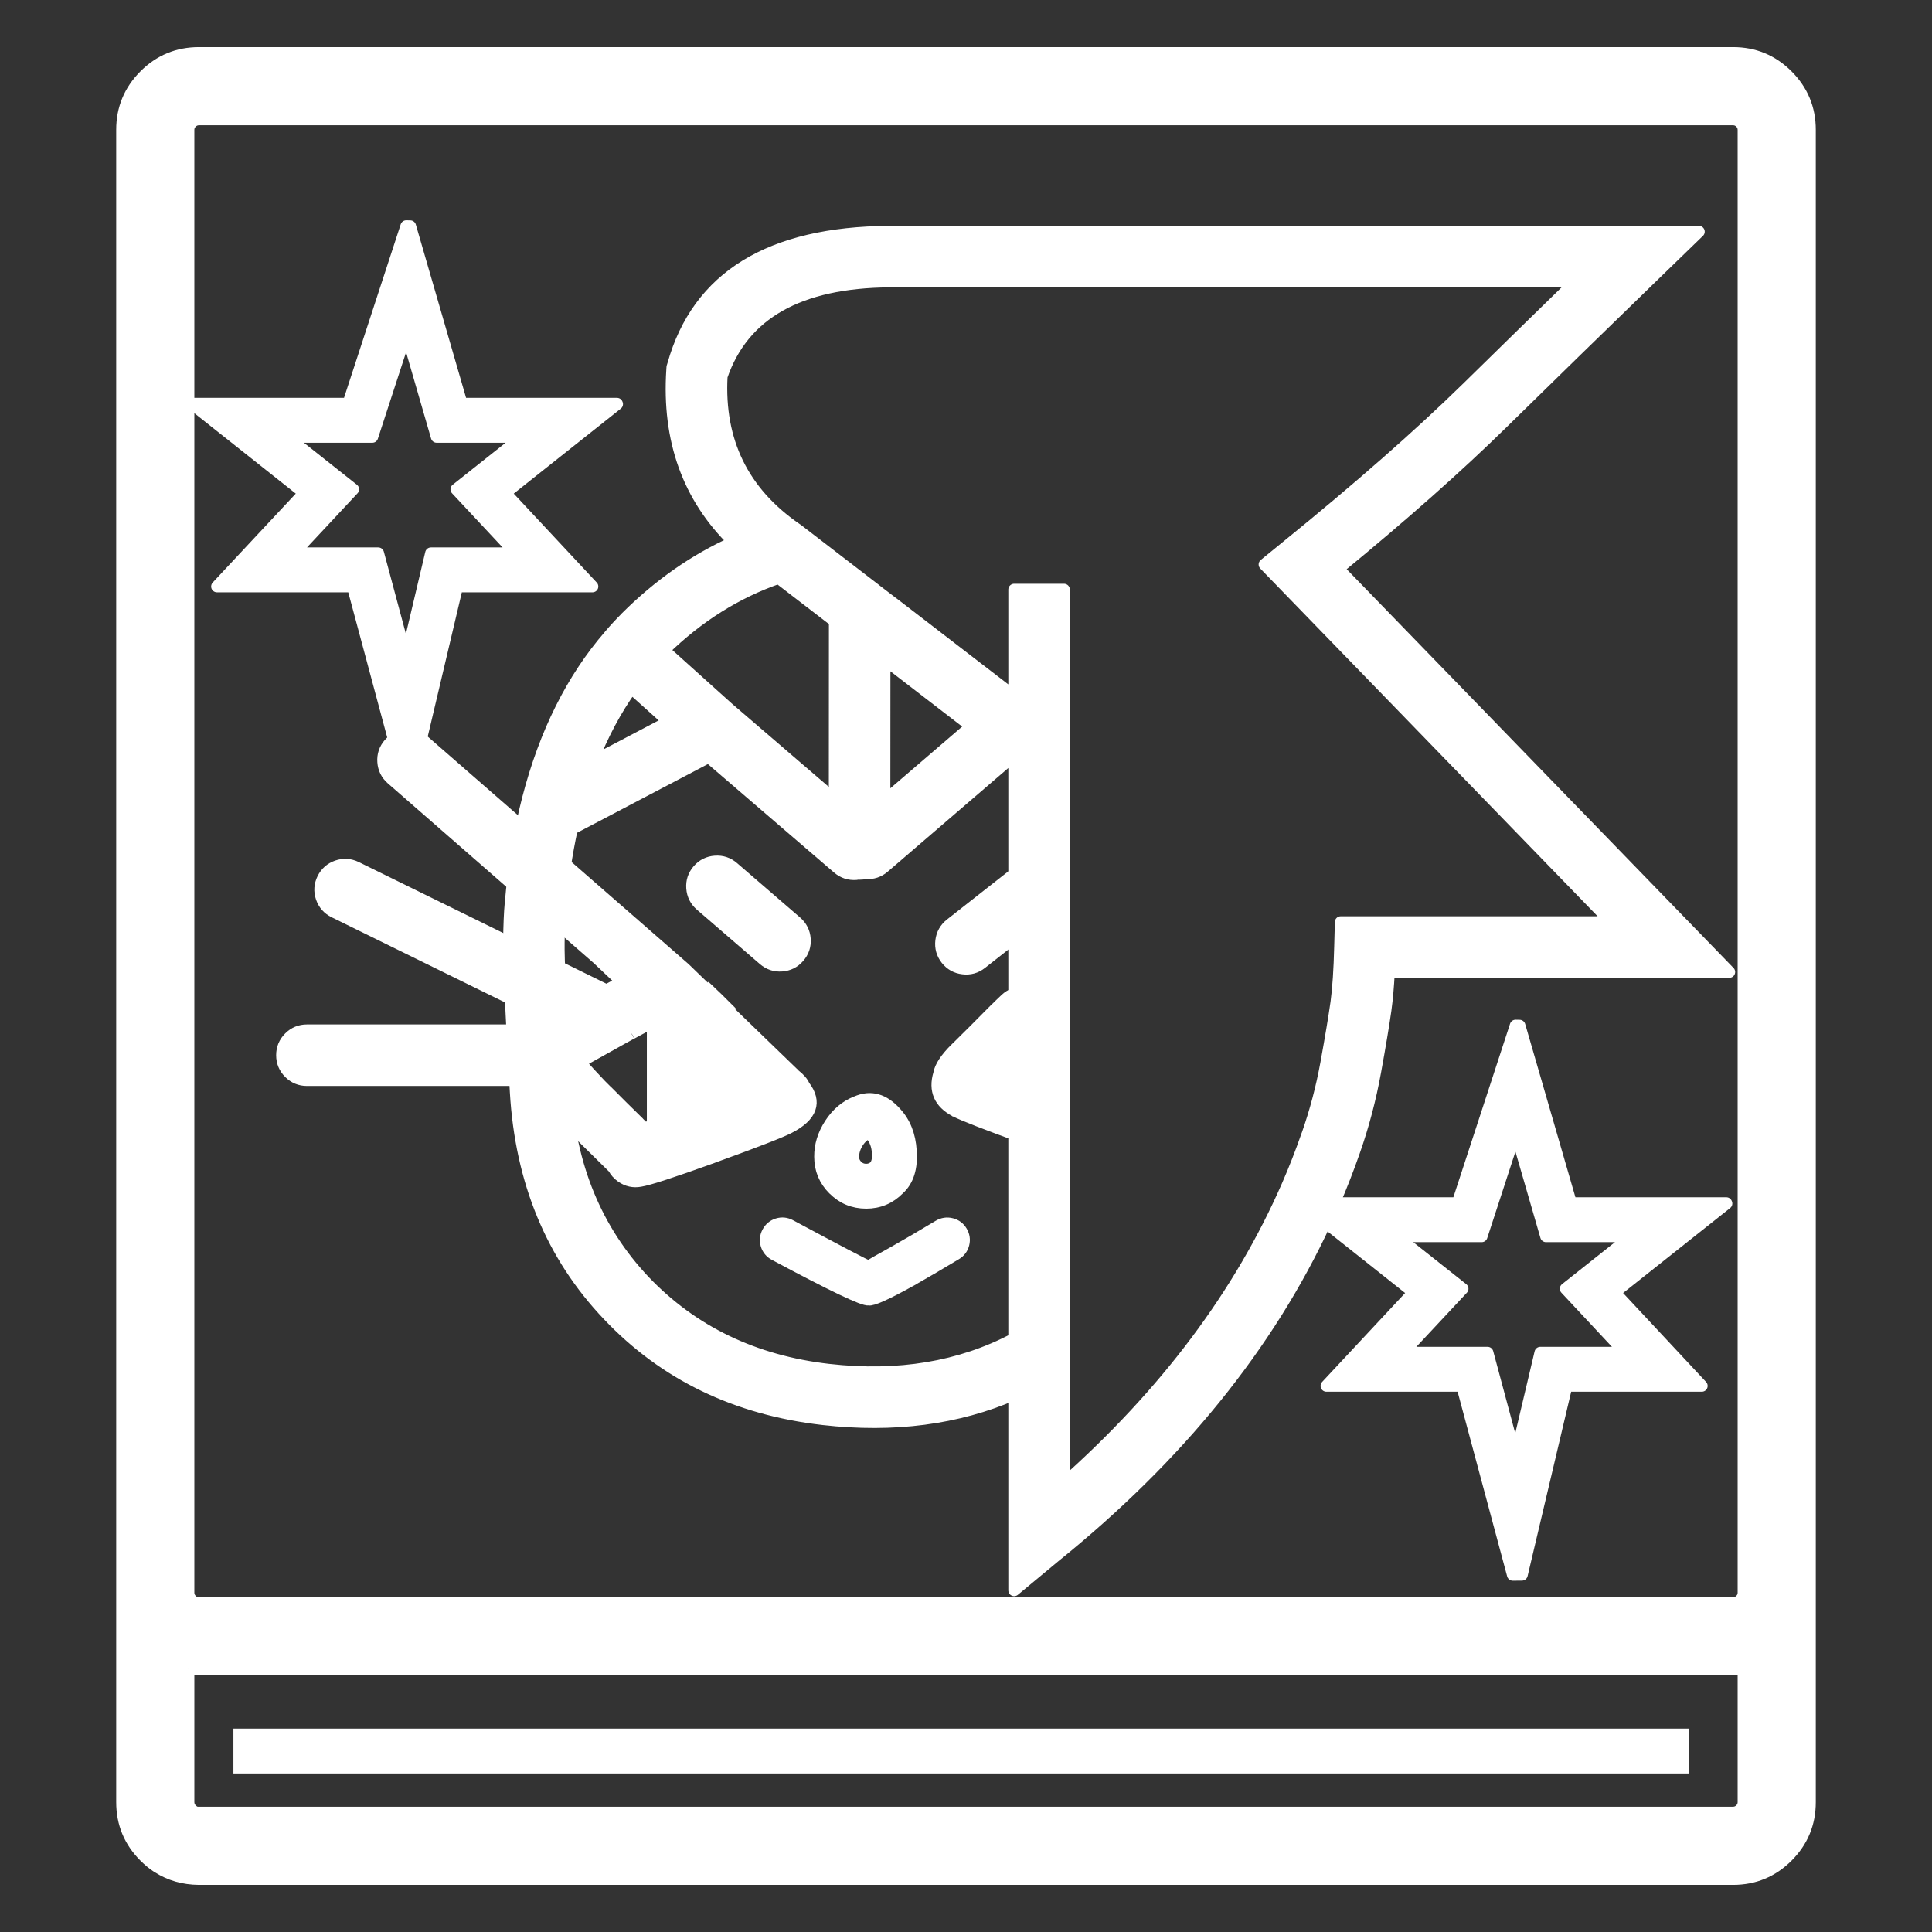 <?xml version="1.0" encoding="UTF-8"?>
<svg id="Layer_1" xmlns="http://www.w3.org/2000/svg" version="1.1" viewBox="0 0 1161.98 1161.98">
  <rect x="0" y="0" width="1161.98" height="1161.98" fill="#333333" stroke="none"/>
  <!-- Generator: Adobe Illustrator 29.6.1, SVG Export Plug-In . SVG Version: 2.1.1 Build 9)  -->
  <defs>
    <style>
      .st0 {
        stroke-linecap: round;
        stroke-linejoin: round;
      }

      .st0, .st1 {
        fill: #fff;
        stroke: #fff;
        stroke-width: 7px;
      }

      .st1 {
        stroke-miterlimit: 10;
      }
    </style>
  </defs>
  <g id="Layer2_0_FILL">
    <path class="st1" d="M1075.04,45.39c-9.05-9.04-19.95-13.56-32.7-13.55H119.64c-12.75,0-23.65,4.51-32.7,13.55-9.04,9.05-13.56,19.95-13.55,32.7v880.5c0,.16,0,.31,0,.45v124.85c0,12.75,4.51,23.65,13.55,32.7,2.39,2.39,4.93,4.48,7.6,6.25l.3.15c7.27,4.69,15.54,7.07,24.8,7.15h922.7c12.75,0,23.65-4.51,32.7-13.55,9.04-9.05,13.56-19.95,13.55-32.7v-124.85c0-.14,0-.29,0-.45V78.09c0-12.75-4.51-23.65-13.55-32.7M1042.34,71.84c1.71,0,3.18.63,4.4,1.85,1.22,1.22,1.84,2.69,1.85,4.4v880c-.06,1.63-.68,3.03-1.85,4.2-1.22,1.22-2.69,1.84-4.4,1.85H119.64c-1.08.07-2.04-.13-2.9-.6-.53-.36-1.03-.78-1.5-1.25-1.17-1.17-1.79-2.57-1.85-4.2V78.09c0-1.71.63-3.18,1.85-4.4,1.22-1.22,2.69-1.84,4.4-1.85h922.7M113.39,1003.69c2.03.28,4.11.43,6.25.45h922.7c2.14,0,4.22-.13,6.25-.4v80.15c0,1.71-.63,3.18-1.85,4.4-1.22,1.22-2.69,1.84-4.4,1.85H119.64c-1.08.07-2.04-.13-2.9-.6-.53-.36-1.03-.78-1.5-1.25-1.22-1.22-1.84-2.68-1.85-4.4v-80.2M143.89,1043.14v20h868.2v-20H143.89Z"/>
  </g>
  <g id="Layer1_0_FILL">
    <path class="st0" d="M995.24,165.09l26.55-25.75h-486.9c-71.86.49-115.21,27.12-130.05,79.9l-.5,1.6-.1,1.7c-2.76,42.05,9.62,76.53,37.15,103.45-23.58,10.59-45.24,25.74-65,45.45v.05c-3.38,3.38-6.63,6.89-9.75,10.55-.02.05-.06.1-.1.15-22.48,25.91-38.83,58.62-49.05,98.15-5.02,19.42-8.51,40.54-10.45,63.35v-.15c-.49,5.05-.8,12.57-.95,22.55,0,.07,0,.14,0,.2-.24,9.85,1.11,40,4.05,90.45,3.14,53.86,21.68,98.61,55.6,134.25,33.83,35.74,76.94,56.61,129.35,62.6h0c42.51,4.8,80.79-.2,114.85-15v117.9l24.4-20.25c74.3-59.98,128.58-127,162.85-201.05l53.05,42.1-52.5,56.25h81.6l30.5,113.65,5.5-.05,26.85-113.6h81.35l-52.5-56.25,67.35-53.45-.1-.25h-93.4l-30.95-106.75-2.4-.05-34.9,106.8h-74.25c4.43-10.26,8.48-20.66,12.15-31.2h0c5.42-15.46,9.62-31.38,12.6-47.75,2.88-15.83,4.96-28.29,6.25-37.4v-.1c.87-6.21,1.53-13.72,2-22.55h204.7l-235.3-242.55c39.17-32.17,72.12-61.37,98.85-87.6,29.25-28.71,59.78-58.49,91.6-89.35M608.54,455.49l1.4,1.1v348.65c-32.43,17.1-69.58,23.28-111.45,18.55h-.05c-44.9-5.14-81.88-22.96-110.95-53.45-28.91-30.67-44.71-69.12-47.4-115.35-2.87-49.35-4.21-78.74-4-88.15v-.15c.12-8.98.39-15.73.8-20.25l.05-.2c1.44-16.91,3.79-32.81,7.05-47.7l82.25-43.2,77.7,66.8c3.18,2.71,6.83,3.91,10.95,3.6.47-.04.92-.1,1.35-.2.26.03.51.05.75.05,1.26,0,2.46-.13,3.6-.4.06,0,.11,0,.15,0,4.12.31,7.75-.89,10.9-3.6l76.9-66.1M468.29,347.64l33.75,25.95-.05,107.3-63.25-54.35c-.37-.36-.77-.71-1.2-1.05l-38.3-34.45c20.64-20.15,43.66-34.62,69.05-43.4M584.24,436.84l-52.25,44.9.05-85.1,52.2,40.2M402.24,434.04l-46.25,24.3c6.44-16.5,14.36-31.33,23.75-44.5l22.5,20.2M981.34,743.59l-39.7,31.5,35.9,38.45h-51.15l-14.85,62.8-16.85-62.8h-50.9l35.9-38.45-39.75-31.5h51.2l20.5-62.85,18.2,62.85h51.5M773.19,329.14l-12.7,10.35,208.65,215.1h-162.8l-.4,14.6c-.34,14.03-1.09,25.33-2.25,33.9v-.05c-1.25,8.83-3.26,20.91-6.05,36.25-2.69,14.8-6.49,29.18-11.4,43.15v.05h-.05c-3.59,10.35-7.57,20.55-11.95,30.6-28.58,65.37-73.35,125.08-134.3,179.15v-77.55c.03-.55.03-1.12,0-1.7v-363.1c.02-.37.02-.77,0-1.2v-94.1h-30v59.75l-2.65,2.35-69.9-53.8c-.22-.17-.46-.34-.7-.5-6.7-5.16-10.08-7.76-10.15-7.8l-46.6-35.85c-.37-.27-.75-.54-1.15-.8-31.91-22.03-46.81-52.56-44.7-91.6,12.88-37.61,46.51-56.61,100.9-57h412.8c-22.37,21.79-44.09,43.02-65.15,63.7-29.03,28.45-65.51,60.48-109.45,96.1M536.34,362.14c-1.13-.74-2.33-1.3-3.6-1.7-.82-1.29-1.89-2.46-3.2-3.5l6.8,5.2M499.19,676.09c-4.05,6.28-6.05,12.81-6,19.6,0,7.66,2.7,14.2,8.1,19.6v-.05c5.38,5.45,11.93,8.18,19.65,8.2,7.68,0,14.22-2.74,19.6-8.2l-.05.05c5.67-5.11,8.12-12.88,7.35-23.3v.1c-.57-9.35-3.61-16.99-9.1-22.9l.05.05c-7.28-8.15-15.21-10.32-23.8-6.5h-.05c-6.36,2.51-11.61,6.96-15.75,13.35M527.89,693.34v.1c.26,3.36-.26,5.93-1.55,7.7v.05c-1.48,1.51-3.28,2.26-5.4,2.25-2.14.01-3.96-.74-5.45-2.25h0l-.05-.05c-1.5-1.5-2.25-3.31-2.25-5.45.05-3.01.99-5.93,2.8-8.75,1.71-2.62,3.85-4.49,6.4-5.6.43.17.93.57,1.5,1.2v.05c2.41,2.82,3.74,6.4,4,10.75M371.19,243.04l-.1-.25h-93.4l-30.95-106.75-2.4-.05-34.9,106.8h-93.7l-.1.25,67.4,53.45-52.55,56.25h81.65l30.5,113.65,5.5-.05,26.85-113.6h81.35l-52.5-56.25,67.35-53.45M314.14,262.79l-39.7,31.5,35.9,38.45h-51.15l-14.85,62.8-16.85-62.8h-50.9l35.9-38.45-39.75-31.5h51.2l20.5-62.85,18.2,62.85h51.5Z"/>
  </g>
  <g id="Layer0_0_FILL">
    <path class="st1" d="M230.44,458.19c.28,4.13,1.98,7.56,5.1,10.3l123.85,108.1,14.75,13.95c-2.62,1.41-5.47,2.94-8.55,4.6-.24.15-.49.3-.75.45l-150.65-74c-3.73-1.8-7.55-2.03-11.45-.7-3.9,1.36-6.77,3.89-8.6,7.6-1.83,3.73-2.08,7.55-.75,11.45,1.36,3.91,3.9,6.78,7.6,8.6l131.95,64.8c-4.97,2.88-9.14,5.36-12.5,7.45-.48.24-.94.49-1.4.75-2.18-1.27-4.63-1.9-7.35-1.9h-127.1c-4.14,0-7.67,1.47-10.6,4.4-2.93,2.93-4.4,6.46-4.4,10.6,0,4.14,1.47,7.67,4.4,10.6,2.93,2.93,6.46,4.4,10.6,4.4h127.1c2.2,0,4.24-.42,6.1-1.25,2.35,3.17,5.22,6.67,8.6,10.5l-.05-.1c3.73,4.28,8.13,9.08,13.2,14.4l.25.25c1.6,1.6,3.27,3.27,5,5l-.05-.05c5.31,5.36,11.13,11.13,17.45,17.3l-.05-.05c2.25,2.22,4.55,4.49,6.9,6.8,1.09,2.13,2.69,3.93,4.8,5.4,3.4,2.37,7.14,3.19,11.2,2.45,5.15-.82,19.57-5.5,43.25-14.05l.25-.1c.37-.13.72-.27,1.05-.4,25.46-9.23,40.46-15.07,45-17.5h.05c13.55-7,16.55-15.4,9-25.2-.91-2.16-2.81-4.36-5.7-6.6-.24-.26-.49-.53-.75-.8-.13-.11-.26-.23-.4-.35l-65-62.85-156.55-136.55c-3.13-2.72-6.76-3.93-10.9-3.65-4.09.28-7.51,1.98-10.25,5.1-2.71,3.13-3.93,6.75-3.65,10.85M379.84,621.59l.05-.05c4.75-2.6,8.97-4.83,12.65-6.7v62.1c-1.83.63-3.5,1.18-5,1.65-1.46-1.45-2.91-2.88-4.35-4.3v-.05c-6.21-6.06-11.93-11.73-17.15-17h-.05c-1.64-1.64-3.23-3.23-4.75-4.75-4.73-4.95-8.83-9.42-12.3-13.4l-.05-.05-.05-.05s-.05-.09-.1-.15c2.74-1.54,5.72-3.2,8.95-5l.1-.05c4.25-2.4,8.91-5,14-7.8l.15-.1c.22-.09.44-.21.65-.35.4-.2.78-.42,1.15-.65l.55-.3c1.9-1.04,3.72-2.04,5.45-3h.1M426.84,595.99l-1.5-1.4c-.58-.55-1.13-1.06-1.65-1.55l16.25,15.8c-2.99-3.03-5.68-5.69-8.05-8-.05-.05-.1-.1-.15-.15l-.35-.35c-.99-.95-1.92-1.83-2.8-2.65-.11-.11-.23-.22-.35-.35-.42-.46-.88-.91-1.4-1.35M572.24,736.09c-2.67-.67-5.2-.3-7.6,1.1-10.27,6.17-19.07,11.32-26.4,15.45l.1-.05c-9.77,5.43-15.09,8.44-15.95,9.05-1.88-.62-17.6-8.86-47.15-24.7-2.43-1.29-4.97-1.54-7.6-.75-2.63.83-4.6,2.46-5.9,4.9-1.31,2.44-1.58,4.97-.8,7.6.82,2.64,2.44,4.6,4.85,5.9,34.83,18.66,53.7,27.68,56.6,27.05,2.11.62,10.66-3.23,25.65-11.55v-.05h.05c7.44-4.2,16.37-9.43,26.8-15.7,2.38-1.4,3.92-3.44,4.6-6.1.67-2.67.29-5.21-1.15-7.6-1.4-2.36-3.44-3.87-6.1-4.55M416.24,534.14c.3,4.13,2.02,7.57,5.15,10.3l37.95,32.75c3.14,2.7,6.75,3.9,10.85,3.6,4.13-.3,7.55-2.01,10.25-5.15,2.73-3.14,3.95-6.77,3.65-10.9-.3-4.1-2.02-7.52-5.15-10.25l-37.95-32.75c-3.14-2.7-6.77-3.9-10.9-3.6-4.1.3-7.52,2.01-10.25,5.15-2.7,3.14-3.9,6.75-3.6,10.85M615.59,596.84c-4.12-.12-7.71,1.23-10.75,4.05-2.25,2.12-4.44,4.23-6.55,6.35h-.05l-.05.05c-8.62,8.74-16.39,16.51-23.3,23.3h-.05c-5.98,5.92-9.33,10.99-10.05,15.2-2.97,9.99.28,17.48,9.75,22.45l.05.05.15.05c4.37,2.29,18.05,7.62,41.05,16,3.87,1.42,7.69,1.25,11.45-.5,3.76-1.75,6.34-4.57,7.75-8.45,1.45-3.87,1.3-7.69-.45-11.45-1.75-3.76-4.59-6.36-8.5-7.8-10.37-3.78-18.69-6.88-24.95-9.3,1.93-1.89,3.92-3.86,5.95-5.9h18.5l4.2-8.2c.6-1.14,1.27-2.24,2-3.3,2.43-3.35,3.31-7.07,2.65-11.15-.52-3.22-1.89-5.94-4.1-8.15-.13-.63-.31-1.28-.55-1.95-.12-.38-.25-.76-.4-1.15-.67-1.97-1.79-3.78-3.35-5.45-2.82-3.01-6.28-4.6-10.4-4.75M639.79,534.89c.51-4.1-.52-7.78-3.1-11.05-2.54-3.26-5.86-5.14-9.95-5.65-4.1-.49-7.8.55-11.1,3.1l-44,34.55c-3.22,2.57-5.09,5.9-5.6,10-.48,4.1.55,7.78,3.1,11.05,2.58,3.26,5.91,5.12,10,5.6,4.1.52,7.78-.5,11.05-3.05l44-34.55c3.26-2.57,5.12-5.9,5.6-10Z"/>
  </g>
</svg>